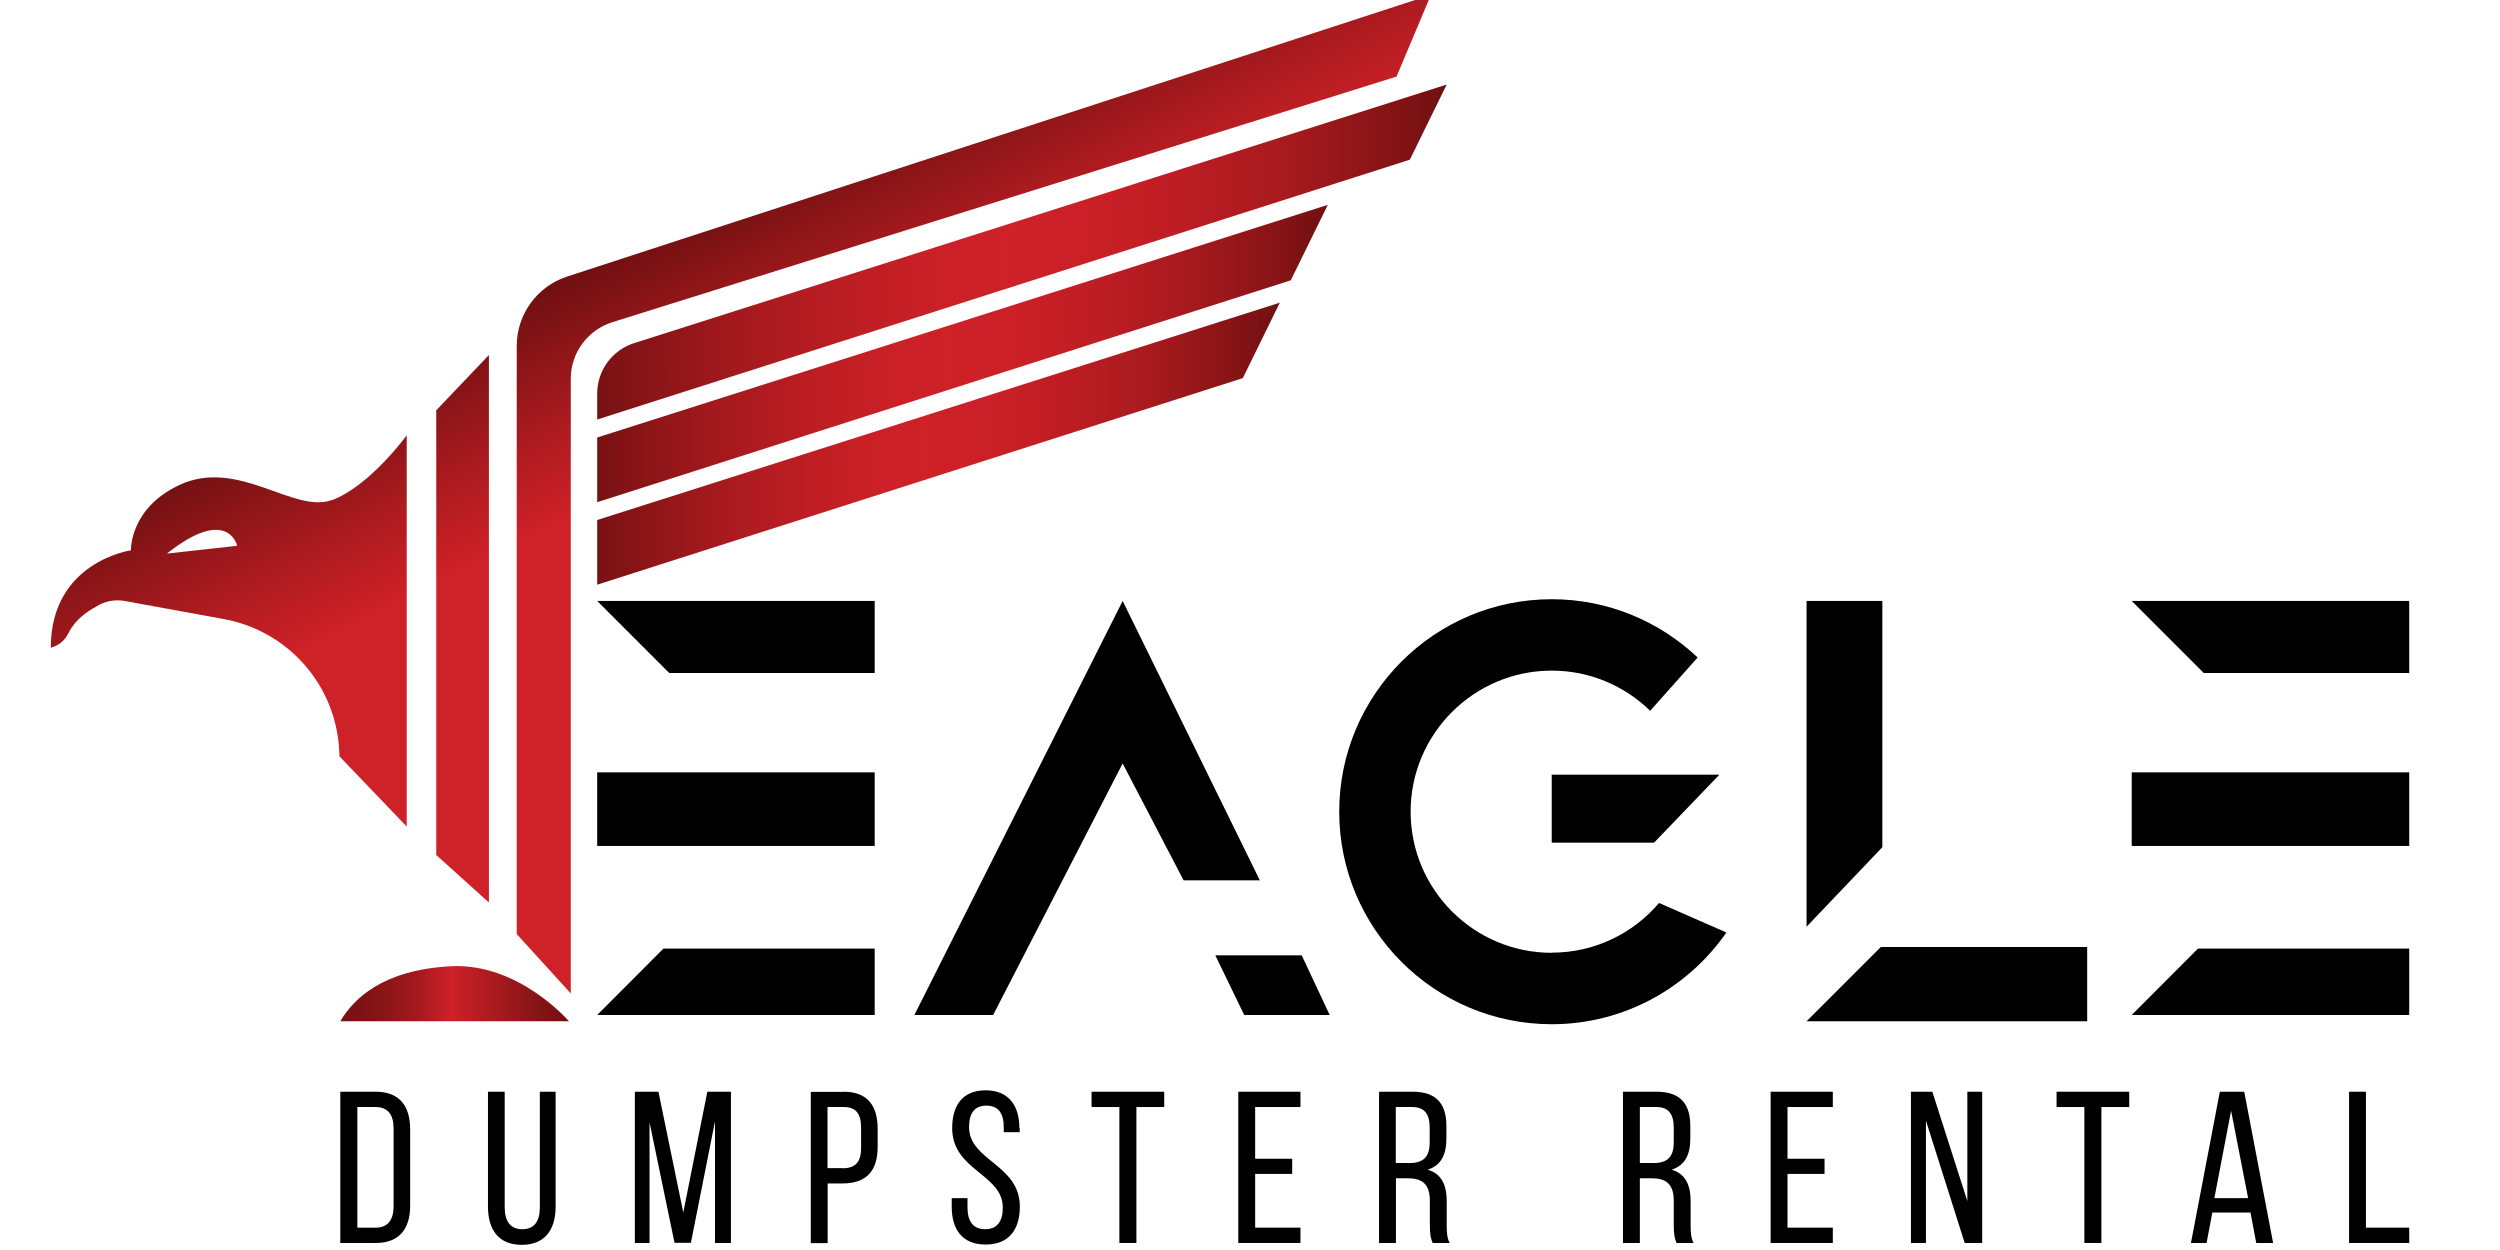 <?xml version="1.0" encoding="UTF-8"?> <svg xmlns="http://www.w3.org/2000/svg" xmlns:xlink="http://www.w3.org/1999/xlink" viewBox="0 0 160 80"><defs><linearGradient id="b" x1="28.69" y1="36.88" x2="22.58" y2="24.68" gradientUnits="userSpaceOnUse"><stop offset="0" stop-color="#ce2128"></stop><stop offset=".37" stop-color="#ae1b20"></stop><stop offset="1" stop-color="#701011"></stop></linearGradient><linearGradient id="c" x1="58.46" y1="22" x2="52.36" y2="9.79" xlink:href="#b"></linearGradient><linearGradient id="d" x1="38.22" y1="16.13" x2="92.59" y2="16.13" gradientUnits="userSpaceOnUse"><stop offset="0" stop-color="#771213"></stop><stop offset=".03" stop-color="#811315"></stop><stop offset=".16" stop-color="#a2191d"></stop><stop offset=".28" stop-color="#ba1d23"></stop><stop offset=".39" stop-color="#c92026"></stop><stop offset=".48" stop-color="#ce2128"></stop><stop offset=".59" stop-color="#c92026"></stop><stop offset=".69" stop-color="#bd1d23"></stop><stop offset=".81" stop-color="#a71a1e"></stop><stop offset=".92" stop-color="#8a1417"></stop><stop offset="1" stop-color="#701011"></stop></linearGradient><linearGradient id="e" x1="38.22" y1="22.62" x2="84.98" y2="22.62" xlink:href="#d"></linearGradient><linearGradient id="f" x1="38.22" y1="28.4" x2="81.91" y2="28.4" xlink:href="#d"></linearGradient><linearGradient id="g" x1="21.78" y1="63.6" x2="36.41" y2="63.6" gradientUnits="userSpaceOnUse"><stop offset="0" stop-color="#771213"></stop><stop offset=".09" stop-color="#7c1214"></stop><stop offset=".2" stop-color="#8b1517"></stop><stop offset=".33" stop-color="#a3191d"></stop><stop offset=".46" stop-color="#c61f26"></stop><stop offset=".48" stop-color="#ce2128"></stop><stop offset=".56" stop-color="#be1e24"></stop><stop offset=".86" stop-color="#861416"></stop><stop offset="1" stop-color="#701011"></stop></linearGradient><linearGradient id="h" x1="18.36" y1="42.05" x2="12.25" y2="29.84" xlink:href="#b"></linearGradient></defs><polygon points="27.92 54.72 27.92 26.26 31.29 22.72 31.29 57.76 27.92 54.72" fill="url(#b)"></polygon><path d="M33.07,59.78V22.14c0-2.02,1.3-3.81,3.22-4.44L91.58-.33l-2.2,5.23-50.19,15.72c-1.58.5-2.66,1.96-2.66,3.62v39.34l-3.46-3.8Z" fill="url(#c)"></path><path d="M40.58,21.96L92.59,5.41l-2.36,4.81-52.01,16.63v-1.66c0-1.48.96-2.78,2.36-3.23Z" fill="url(#d)"></path><polygon points="38.22 28 38.22 32.14 82.61 17.94 84.98 13.11 38.22 28" fill="url(#e)"></polygon><polygon points="38.22 33.28 38.22 37.42 79.54 24.2 81.91 19.37 38.22 33.28" fill="url(#f)"></polygon><path d="M21.78,65.36h14.63s-3.22-3.76-7.58-3.52c-4.36.24-6.21,2.09-7.05,3.52Z" fill="url(#g)"></path><polygon points="38.22 38.46 42.83 43.07 55.98 43.07 55.98 38.46 38.22 38.46" fill="currentColor"></polygon><rect x="38.22" y="49.43" width="17.76" height="4.71" fill="currentColor"></rect><polygon points="38.22 64.96 42.46 60.71 55.98 60.71 55.98 64.96 38.22 64.96" fill="currentColor"></polygon><polygon points="136.43 38.46 141.04 43.07 154.19 43.07 154.19 38.46 136.43 38.46" fill="currentColor"></polygon><rect x="136.43" y="49.43" width="17.76" height="4.71" fill="currentColor"></rect><polygon points="136.43 64.96 140.67 60.71 154.19 60.71 154.19 64.96 136.43 64.96" fill="currentColor"></polygon><polygon points="58.52 64.96 63.56 64.96 71.85 48.86 75.75 56.34 80.63 56.34 71.85 38.46 58.52 64.96" fill="currentColor"></polygon><polygon points="77.78 61.14 83.31 61.14 85.1 64.96 79.63 64.96 77.78 61.14" fill="currentColor"></polygon><path d="M99.31,60.98c-4.98,0-9.03-4.05-9.03-9.03s4.05-9.03,9.03-9.03c2.45,0,4.67.98,6.3,2.57l3.04-3.41c-2.44-2.31-5.73-3.73-9.34-3.73-7.5,0-13.6,6.1-13.6,13.6s6.1,13.6,13.6,13.6c4.63,0,8.72-2.33,11.18-5.87l-4.31-1.89c-1.66,1.95-4.12,3.18-6.87,3.18Z" fill="currentColor"></path><polygon points="99.31 49.58 99.31 53.93 105.86 53.93 110.04 49.58 99.31 49.58" fill="currentColor"></polygon><polygon points="120.47 54.22 115.62 59.31 115.62 38.46 120.47 38.46 120.47 54.22" fill="currentColor"></polygon><polygon points="115.62 65.36 120.37 60.61 133.58 60.61 133.58 65.36 115.62 65.36" fill="currentColor"></polygon><g><path d="M24.05,69.87c1.51,0,2.2.91,2.2,2.41v4.88c0,1.48-.69,2.39-2.2,2.39h-2.27v-9.68h2.27ZM24.04,78.57c.77,0,1.15-.48,1.15-1.37v-4.98c0-.89-.37-1.37-1.16-1.37h-1.16v7.72h1.18Z" fill="currentColor"></path><path d="M32.3,77.27c0,.87.35,1.4,1.13,1.4s1.12-.53,1.12-1.4v-7.4h1.01v7.35c0,1.47-.68,2.45-2.17,2.45s-2.16-.98-2.16-2.45v-7.35h1.07v7.4Z" fill="currentColor"></path><path d="M44.21,79.54h-1.04l-1.6-7.71v7.72h-.94v-9.68h1.51l1.59,7.73,1.54-7.73h1.51v9.68h-1.02v-7.79l-1.54,7.77Z" fill="currentColor"></path><path d="M54,69.87c1.52,0,2.17.9,2.17,2.37v1.16c0,1.54-.72,2.34-2.25,2.34h-.95v3.82h-1.08v-9.68h2.12ZM53.92,74.77c.8,0,1.19-.37,1.19-1.3v-1.29c0-.89-.32-1.33-1.11-1.33h-1.04v3.91h.95Z" fill="currentColor"></path><path d="M65.26,72.2v.26h-1.02v-.32c0-.87-.33-1.38-1.11-1.38s-1.11.51-1.11,1.37c0,2.17,3.25,2.38,3.25,5.1,0,1.47-.71,2.42-2.19,2.42s-2.17-.95-2.17-2.42v-.55h1.01v.61c0,.87.36,1.38,1.13,1.38s1.13-.51,1.13-1.38c0-2.16-3.24-2.37-3.24-5.09,0-1.49.69-2.42,2.14-2.42s2.16.95,2.16,2.42Z" fill="currentColor"></path><path d="M71.64,79.55v-8.7h-1.78v-.98h4.65v.98h-1.78v8.7h-1.08Z" fill="currentColor"></path><path d="M82.7,74.16v.97h-2.37v3.44h2.9v.98h-3.98v-9.68h3.98v.98h-2.9v3.31h2.37Z" fill="currentColor"></path><path d="M90.41,69.87c1.52,0,2.16.77,2.16,2.21v.79c0,1.06-.37,1.73-1.2,1.99.89.26,1.22.98,1.22,2.02v1.51c0,.43.01.83.19,1.16h-1.09c-.12-.28-.18-.53-.18-1.18v-1.52c0-1.09-.51-1.44-1.41-1.44h-.76v4.14h-1.08v-9.68h2.16ZM90.13,74.44c.86,0,1.37-.28,1.37-1.33v-.93c0-.87-.32-1.33-1.12-1.33h-1.05v3.58h.8Z" fill="currentColor"></path><path d="M106.02,69.87c1.52,0,2.16.77,2.16,2.21v.79c0,1.06-.37,1.73-1.2,1.99.89.26,1.22.98,1.22,2.02v1.51c0,.43.01.83.19,1.16h-1.09c-.12-.28-.18-.53-.18-1.18v-1.52c0-1.09-.51-1.44-1.41-1.44h-.76v4.14h-1.08v-9.68h2.16ZM105.75,74.44c.86,0,1.37-.28,1.37-1.33v-.93c0-.87-.32-1.33-1.12-1.33h-1.05v3.58h.8Z" fill="currentColor"></path><path d="M116.77,74.16v.97h-2.37v3.44h2.9v.98h-3.98v-9.68h3.98v.98h-2.9v3.31h2.37Z" fill="currentColor"></path><path d="M123.27,79.55h-.97v-9.68h1.37l2.24,7v-7h.95v9.68h-1.12l-2.48-7.83v7.83Z" fill="currentColor"></path><path d="M133.4,79.55v-8.7h-1.78v-.98h4.65v.98h-1.78v8.7h-1.08Z" fill="currentColor"></path><path d="M141.59,77.6l-.37,1.95h-1l1.85-9.68h1.56l1.85,9.68h-1.08l-.37-1.95h-2.45ZM141.72,76.68h2.16l-1.09-5.59-1.07,5.59Z" fill="currentColor"></path><path d="M150.34,79.55v-9.68h1.08v8.7h2.77v.98h-3.85Z" fill="currentColor"></path></g><path d="M21.24,32c-2.44.9-6-2.72-9.76-.96-3.2,1.5-3.1,4.18-3.1,4.18,0,0-5.13.72-5.13,6.24l.19-.07c.42-.15.75-.47.94-.87.41-.83,1.15-1.36,1.75-1.68.27-.18.58-.31.9-.37,0,0,.01,0,.01,0h0c.32-.06.65-.07.98,0l6.3,1.15c4.12.75,7.18,4.23,7.39,8.41l.02.38,4.3,4.49v-25.04s-2.37,3.26-4.81,4.16ZM10.68,35.43c3.91-3.1,4.5-.5,4.5-.5l-4.5.5Z" fill="url(#h)"></path></svg> 